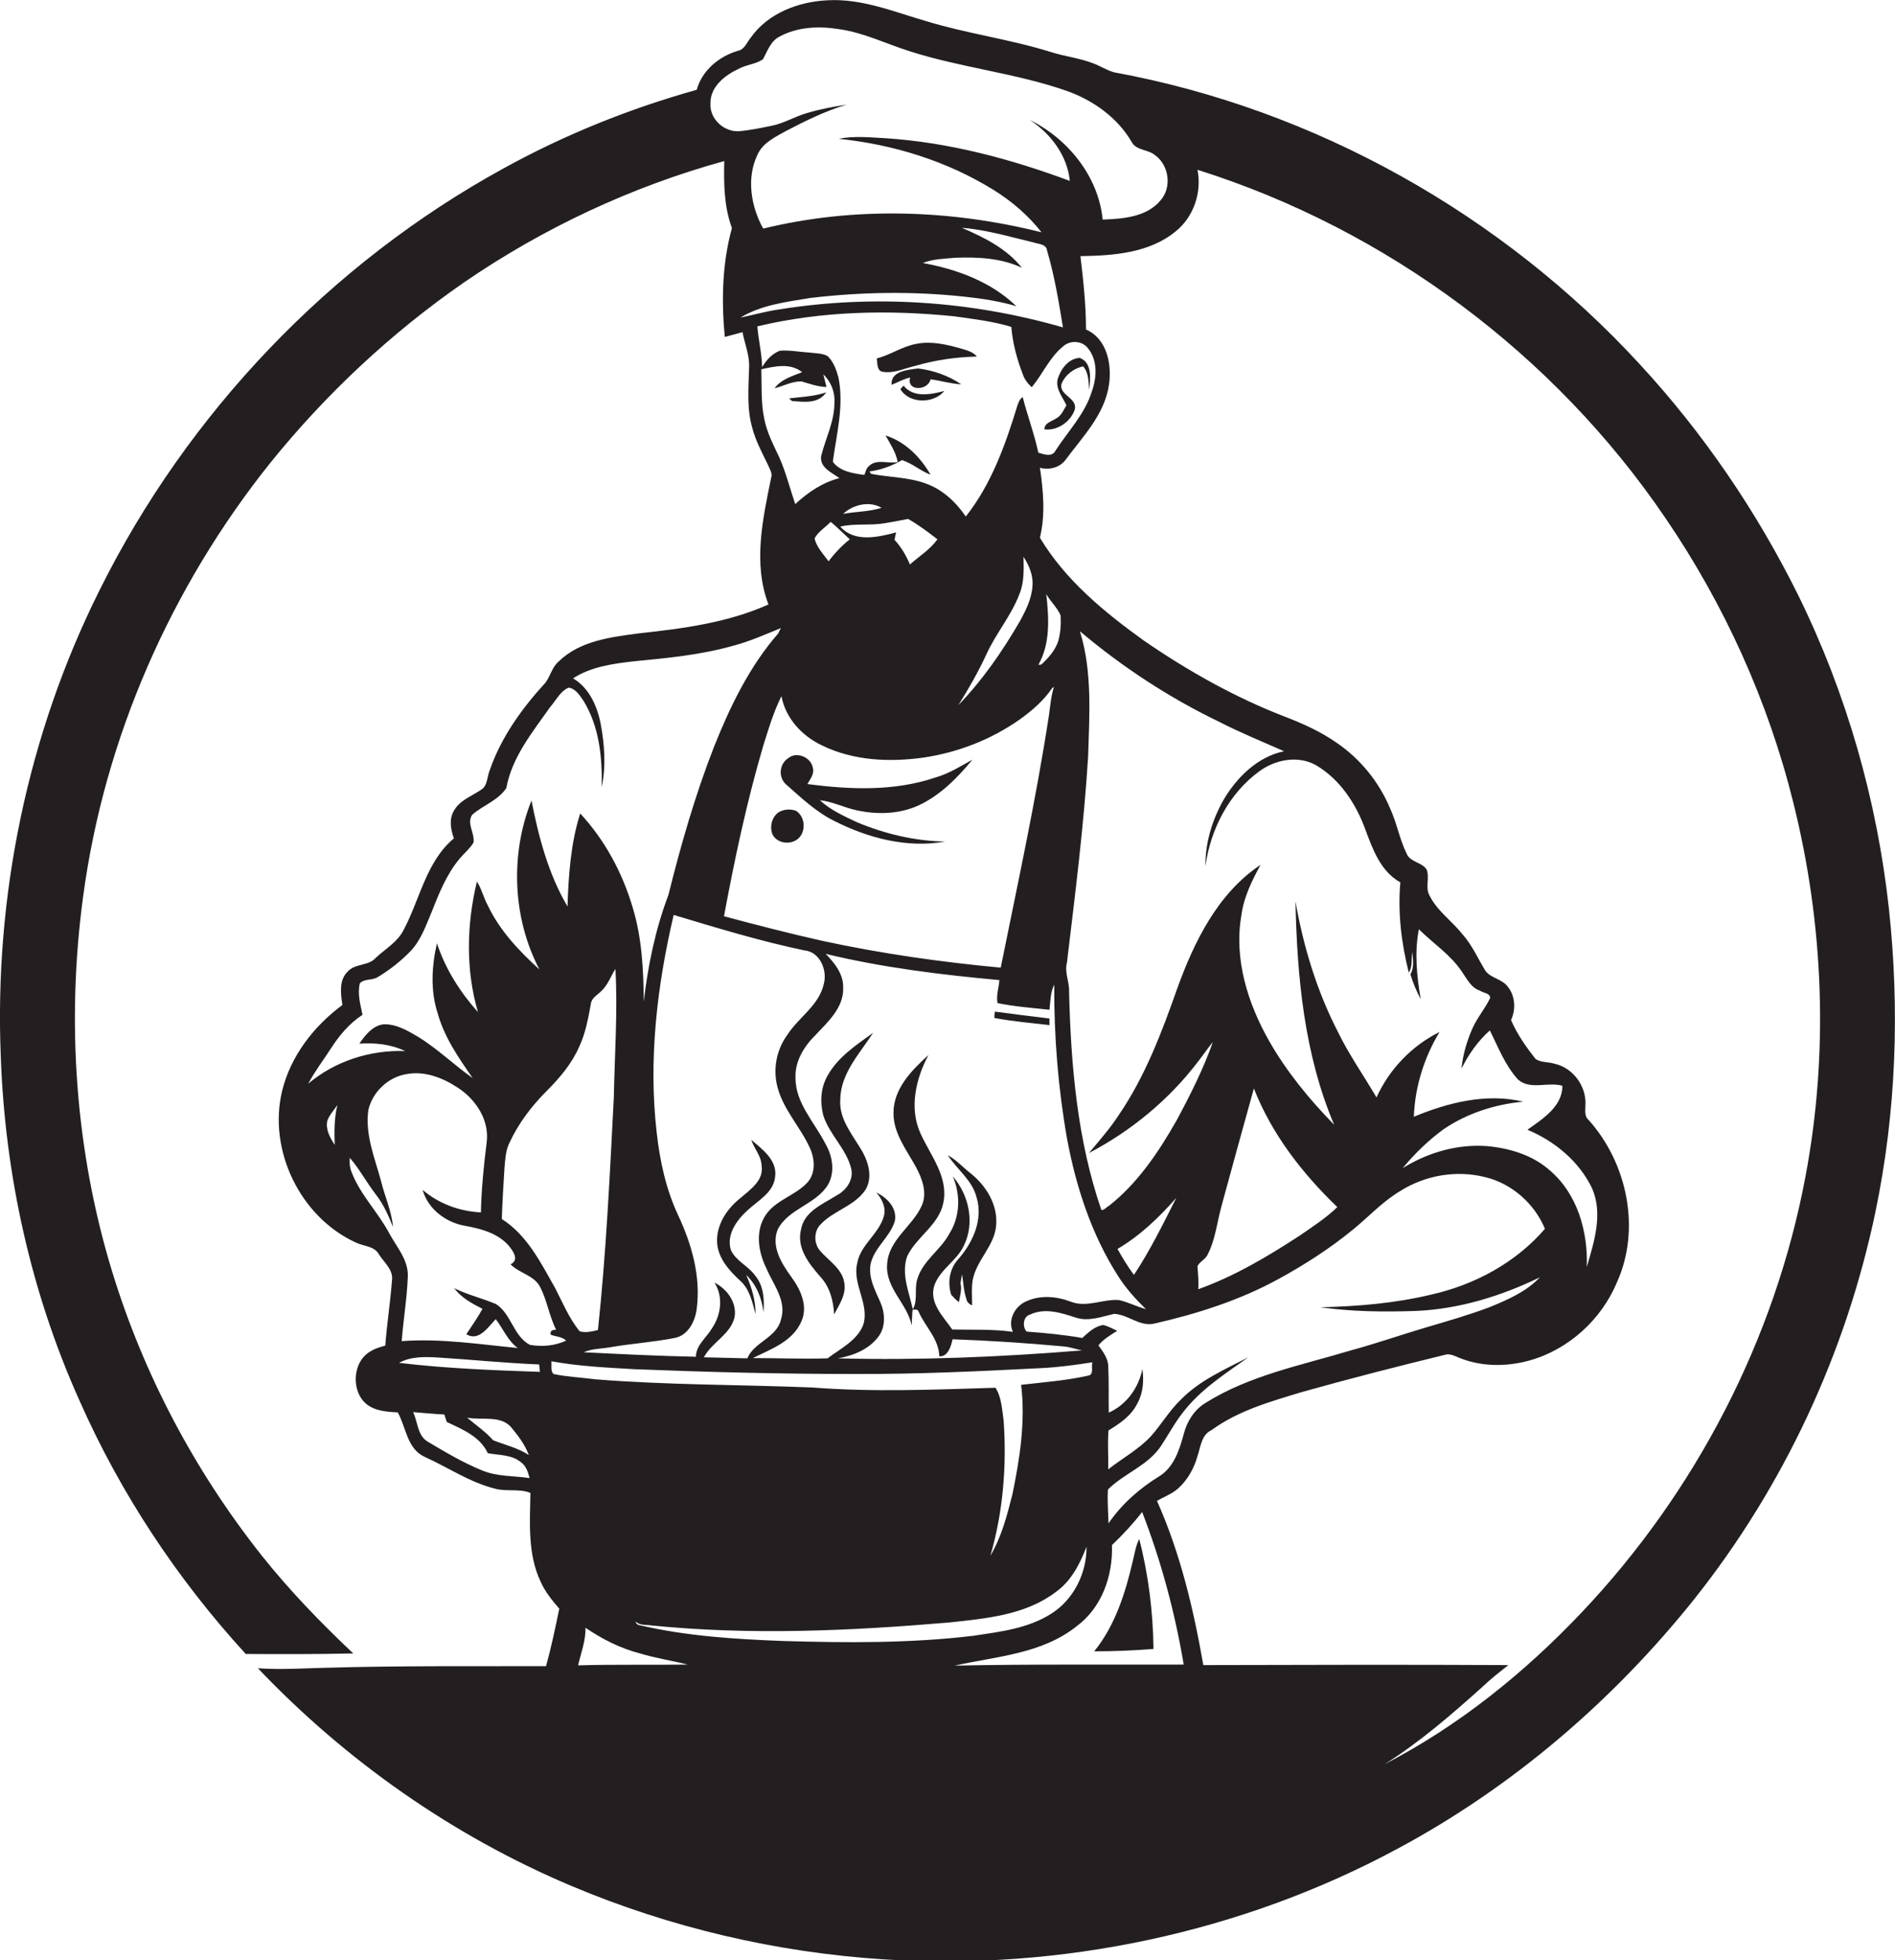 <?xml version="1.0" encoding="utf-8"?>
<!-- Generator: Adobe Illustrator 19.2.0, SVG Export Plug-In . SVG Version: 6.00 Build 0)  -->
<svg version="1.1" id="Layer_1" xmlns="http://www.w3.org/2000/svg" xmlns:xlink="http://www.w3.org/1999/xlink" x="0px" y="0px"
	 viewBox="0 0 715.6 740" style="enable-background:new 0 0 715.6 740;" xml:space="preserve">
<style type="text/css">
	.st0{fill:#231F20;}
</style>
<g>
	<path class="st0" d="M713.3,343c-4.5-41-16-81.2-34.2-118.2c-15.7-31.7-35.8-61.2-59.8-87.2C567.2,80.9,496.6,41.2,420.7,27.3
		c-2.8-0.8-5.2-2.4-7.9-3.4c-5.2-2-10.8-2.6-16.1-4.3c-15.4-4.8-31.5-6.9-46.9-11.6c-12.1-3.5-24.3-8.6-37.2-7.9
		c-11,0.5-22.5,4.8-29.1,14.1c-1.5,1.8-2.3,4.5-4.9,5c-7.1,2.1-13.5,7.4-15.5,14.7c-25.4,7.1-50,17-73,29.7
		C124.6,99.5,70.7,156.1,37.5,223C10.4,277.3-2.2,338.5,0.3,399c1.6,44.6,11.4,89,29.7,129.7c15.5,35.1,36.9,67.4,62.8,95.7
		c13.5,0.1,27.1,0.1,40.6-0.2c-12.3-11.6-24.1-23.8-34.6-37c-25.2-31.8-44.5-68.2-56.4-107c-14-45.7-17.4-94.5-11-141.8
		c8-59.7,33.1-116.7,70.7-163.7c21-26,45.6-49,73-68c30-20.6,63.3-36.2,98.4-45.9c-0.2,8.5-0.1,17.2,2.9,25.3
		c-3.7,13.3-4,27.4-2.7,41.1c2.2-0.6,4.4-1.2,6.7-1.8c0.8,4.3,2.6,8.5,2.5,12.9c-0.2,7.8-1,15.8,1.2,23.3c1.3,5,3.8,9.5,6,14.1
		c0.6,1.5,1.7,3,1.1,4.7c-3.2,15.6-6.9,32.4-1,47.8c-15.4,6.9-32.3,9.1-48.9,10.9c-10.6,1.4-22.3,2.8-30.3,10.6
		c-2.5,2.1-3.1,5.4-5,8c-8.8,9.6-16.7,20.5-21,32.9c-1.1,2.5-0.8,6.1-3.4,7.6c-3.5,2.4-8,3.9-10.2,7.9c-1.9,3.2-1.2,7,0,10.4
		c-10.5,8.8-12.8,23-19,34.6c-2.3,4.6-6.9,7.1-10.5,10.5c-2.8,3.2-7.9,2-10.7,5.3c-3.3,3.3-2.5,8.3-1.9,12.5
		c-10.8,8-19.6,19.3-22.8,32.6c-5.3,22.3,6.9,47.4,27.7,57c2.9,1.5,7,1.3,8.8,4.4c2,3.2,5.7,6,5,10.2c-0.6,8.1-1.9,16.2-2.5,24.4
		c-1.8,0.5-3.7,1-5.3,2c-7.1,3.7-7.8,15-1.9,20c3.3,2.7,7.8,3,11.9,3.2c3.2,5.7,3.5,13.8,10.2,16.8c8.8,4,17,9.6,26.5,12
		c4.4,1.2,9.2-0.1,13.4,1.6c-0.2,11.2-1.1,23.2,3.9,33.6c1.7,3.8,4.3,7,7,10.1c-1.5,7.3-3,14.5-5,21.7c-27.5,0.1-55-0.2-82.5,0.6
		c-8.8,0.2-17.5,0.8-26.3,0.2c33.3,35,73.7,63.3,118.2,82.1c37.4,15.8,77.6,25.2,118.1,27.8c66.9,4.3,135.1-10,194.1-41.8
		c43.3-23.2,81.4-55.9,112-94.2c33.8-42.5,57.3-93,68.4-146.1C716.1,419.7,717.4,381,713.3,343z M268.3,39.1
		c-0.2-6.2,5.3-10.6,10.4-13c3-1.7,6.6-1.8,9.4-3.7c1.7-3.1,2.9-6.9,6.3-8.6c6.8-3.7,14.9-4,22.4-2.8c9.4,1.3,17.9,5.6,26.9,8.4
		c19.4,6.2,39.9,8.2,59.1,14.9c9.9,3.5,19.1,10,24.5,19.2c1.7,3.4,6.2,2.8,8.9,5.1c5.3,3.8,6.4,12.2,2,17.1
		c-5.3,6.3-14.2,6.9-21.8,7.2c-1.6-16.3-13.1-30.5-27.5-37.6c7.9,5.2,14.1,13.3,15.1,23c-22.3-8.3-45.5-14.5-69.3-16.1
		c-6-0.3-12-1-18,0.2c20.6,2.1,40.9,8.4,58.5,19.3c6.9,4.3,13.1,9.6,18.1,16c-34.3-8.6-70.7-9.8-105.1-1.4c-4.6-8.3-6.4-19-2.2-27.8
		c2-4.6,6.8-6.8,10.9-9.1c7.3-3.8,14.8-7.5,22.8-9.9c-5.1,0.8-10.1,1.7-15,3.2c-4.6,1.3-8.7,3.9-13.4,4.8c-3.9,0.8-7.8,1.6-11.7,2
		C273.7,50.2,267.9,45,268.3,39.1z M279.6,119.9c7.9-4.8,17.3-5.9,26.3-7.4c19.3-2.3,38.9-2.6,58.3-0.5c6.6,0.7,13.2,1.7,19.6,3.6
		c-9.5-9.2-22.5-14-35.3-16.3c3.9-1.6,8.2-1.6,12.3-2c8.5-0.3,17.3,0.1,25.1,3.8c-5.8-7.3-14.3-11.5-22.7-15.1
		c9.2,0.7,18.1,3.4,27,5.5c1.9,0.7,4.9,0.5,5.2,3.1c2.8,9.5,4.4,19.2,6,29c-34.6-10-71.5-12.5-107.1-6.8
		C289.3,117.5,284.5,118.9,279.6,119.9z M360.2,119.4c7.3,1,14.7,1.9,21.7,4c0.5,6.1,2.1,12.1,4.3,17.8c0.6,1.9,1.9,3.6,3.4,5
		c4.1-4.9,6.7-11.2,11.7-15.3c2.6-2.5,7.1-2.4,9.4,0.4c3.9,4.6,3.5,11.2,1.6,16.5c-2.6,8.5-9,15-13.7,22.3c-1.3,2.6-4.4,1.4-6.5,0.8
		c-1.5-7.1-4.1-13.9-5.9-21c-1.1,0.7-1.6,2-2,3.2c-4.5,14.7-9.8,29.7-19.5,41.9c-3.7-5.5-8.9-10.3-15.2-12.5
		c-6.6-2.4-13.8-2.3-20.5-3.6c-0.2-0.2-0.5-0.7-0.7-0.9c4.4-0.6,8.5-2.1,12.3-4.3c3.9,1.2,7,4.1,10.8,5.5c-3.8-6.6-9.6-12.5-17-14.8
		c1.8,3.2,3.9,6.3,4.6,10c-3.6,0.8-7.9-1.3-10.8,1.5c-1.1,0.8-1.3,2.3-1.8,3.4c-4.2-0.6-9.3-1.3-11.9-5c1.4-10.5,4.3-21.2,2.1-31.9
		c-0.8-2.9-1.9-5.9-4.1-8c-2.1-1.1-4.6-1-6.8-1.3c-3.7-0.2-7.4-1-11.2-0.7c-2.9,1.1-5.1,3.5-6.7,6.2c-0.1-5.2-1.4-10.2-1.8-15.4
		C310.3,117.4,335.5,116.9,360.2,119.4z M395.1,224.3c1.6,2.8,4.1,5,5.4,8c0.2,3.3,0,6.6-0.9,9.8c-1.2,3.5-3.7,6.3-6.4,8.8
		c-0.3,0-0.8,0-1.1,0.1C396.7,243,396.1,233.1,395.1,224.3z M407.8,238.3c16,13.5,33.7,25.1,52.6,34.2c8,4.1,16.3,7.5,24.5,11.1
		c-10.1,2.1-18,10-23,18.6c-4.2,7.5-6.8,16.1-6.7,24.8c1.9-14,9-27.7,20.6-36c6-4.3,14.5-5.9,21.2-2.1c9,5.3,15.1,14.6,18.6,24.3
		c2.8,7.5,5.8,15.8,13.2,19.9c-1,11.5,0.4,23,3.2,34.1c1.5-2.4,0.9-5.2,1.3-7.8c0.3,2.7,0.8,6-0.7,8.4c1,3.3,2.3,6.4,3.9,9.4
		c-1.5-8.7-2.4-17.7-0.7-26.4c5.4,5.4,12,9.6,16.3,16.1c1.9,2.7,3.4,6,6.8,7.1c1.2,0.9,3.9,0.9,3.8,2.8c-1.9,4-4.9,7.4-6.7,11.5
		c-2.1,4.8-3.6,9.9-4.1,15.1c2.7-5.4,6.2-10.4,10.7-14.4c3.2,6.4,5.8,13.3,10.7,18.6c4.7,4,11.3,0.7,16.7,2.3
		c0,7.9-7.5,12.5-13.2,16.6c10.3,4.3,19.5,11.9,24.4,22.1c4.2,9.6,0.8,20.2-2,29.7c0.5-13.3-3.5-27.6-14-36.5
		c-6.4-5.7-15-8.3-23.4-9.1c-11.2-0.9-22.5,2.3-32.1,8.3c4.5-5.5,9.6-10.4,15.3-14.6c8.9-6.1,19.5-9.5,30.2-10.5
		c-13.9-3.3-28.3,0.3-41.3,5.7c0.4-11.3,3.9-22.4,9.7-32c-10.5,5.2-19,14.1-23.8,24.7c-4.8-8.2-10.3-16-14.5-24.6
		c-8-15.5-13.1-32.3-16.1-49.4c0.6,28.5,3.3,57.7,14.6,84.3c-9.4-9.6-18-20.1-24.6-31.7c-8.1-14.3-13.3-31-10.4-47.5
		c0.9-6.8,4-13,7.2-18.9c-16.2,10.8-25.1,29.1-31.5,46.8c-5.8,16.5-12.1,33.1-22,47.6c-3.3,5.1-7.4,9.7-11.3,14.4
		c16-8.4,30.2-20.1,41.1-34.4c2-2.5,3.7-5.1,5.7-7.5c-3.6,10.2-8.5,19.9-13.6,29.4c-6.8,12-14.7,23.8-25.6,32.4
		c-1,0.5-1.8,1.7-2.9,1.6c-9.1-26.4-11.5-54.6-12.2-82.4c0.2-3.7-1.8-7.2-0.8-11c3.1-25.9,6.4-51.8,8-77.9
		C411.4,269.6,412.5,253.4,407.8,238.3z M534.7,494.9c16.3-0.7,32.2-5.6,46.8-12.7c-5.1,5.4-12,8.4-18.8,11.2
		c-7.9,3-16,5.3-24.1,7.7c-9.5,2.8-18.9,6.1-28.5,8.7c-18.6,5.6-38.3,9.4-55,19.9c-4.2,2.6-6.9,7-8.1,11.7
		c-1.6,5.9-3.7,12.5-9.2,15.9c-7.5,4.6-14.2,10.5-19.2,17.8c-0.1-4.3-0.5-8.5-0.2-12.8c6.1-6.1,15.1-9,20-16.4
		c2.8-4.2,5.2-8.8,8.4-12.8c6.6-8.6,15.9-14.5,24.6-20.7c-8.9,4.6-18.4,8.7-25.5,16c-4.3,4.1-7.3,9.3-11.2,13.7
		c-4.7,5.1-10.9,8.4-16.2,12.6c0.1-4.9-0.3-9.8,0.1-14.7c4.3-2.6,8.6-5.5,10.9-10.2c2.2-3.9,2.5-8.6,1.9-13
		c-1.4,7.1-6,13.5-12.7,16.5c-0.1-5.8,0.1-11.6-0.2-17.4c0-3.1-2-5.6-3.7-8c1.9-2.4,4.6-3.9,7.1-5.5c-1.7-0.8-3.4-1.7-5.2-2.2
		c-3.2,0.4-5.7,2.8-8,4.9c-7-1.2-14-1.9-21-2.4c-1.6-1.6-1.5-5.6,1.2-6.4c5.6-2.7,11.8-0.7,17.3,1.1c4.9,1.6,9.7-0.3,14.5-1.4
		c5.2,0.2,9.7,4.9,15.1,3.7c16.2-3.7,32.3-8.8,46.9-16.8c9.9-5.4,19.4-11.5,28.2-18.7c5.9-4.8,11.1-10.5,17.6-14.4
		c9.5-6.1,21.4-8.2,32.4-5.4c10,2.4,18.6,10,22.5,19.5c-11,12.8-26.5,21.1-42.8,24.8c-13.8,3.3-27.9,4.5-42,4.8
		C510.5,495.2,522.6,495.3,534.7,494.9z M428.2,481.3c-2.3-3.1-4.3-6.4-6.2-9.8c8.5-5,15.7-11.9,22.2-19.3
		C439.2,462.1,434.3,472.1,428.2,481.3z M452.2,478c0.9-1.8,3.1-2.6,3.9-4.5c2.9-5.7,3.5-12.2,5.2-18.3c4-14.8,8.1-29.5,12.2-44.3
		c6.7,17.2,18.3,32.1,31.5,44.8c-4.2,4.1-9.2,7.3-14.1,10.7c-12.1,7.9-24.7,15.4-38.4,20.3C452.7,483.8,452.4,480.9,452.2,478z
		 M403,430.2c3.4,18,9.2,35.9,19.2,51.5c2.9,4.6,6.6,8.7,10.5,12.5c-3.4-0.9-6.6-2.6-10.1-3.4c-6-0.5-12,2.9-18,0.7
		c-5.4-2.1-11.5-2.7-16.9-0.3c-4.4,1.8-7.3,7.1-5.2,11.6c-7.6-1.1-15.3-0.7-22.9-0.9c-3.4-4.9-9-10.2-6.7-16.8
		c2.2-6,8.5-9.2,11.1-14.9c4.2-8.6,1.9-19.1-4.2-26.1c3,7,2.8,15.3-1.4,21.8c-3.3,6.1-10,10.1-12,17c-1.2,3.7,0.3,7.9-1.7,11.4
		c-1.4-6.5-4.5-13.4-2.1-20.1c3.5-7.3,11.9-11.7,13.6-20c2.1-9.7-4.7-17.8-8.5-26.1c-4.5-9.6-1.9-20.8,2.9-29.8
		c-6.3,5.7-13.2,12.7-13.2,21.8c-0.1,7.8,5.1,14.2,8.6,20.7c2.3,4.3,4.2,9.6,2.1,14.3c-3.5,7.9-12.6,12.9-13.1,22.2
		c-0.7,9,7.6,14.8,9.3,23.1c0.1-2,0.1-3.9,0.3-5.9c0.8-0.1,2-0.4,2.3,0.7c2.5,5.7,7.6,10.2,7.8,16.8c3.2,0.4,4.5-3.9,5-6.4
		c14,0.5,27.9,1.4,41.9,2.7c2.4,0.2,4.6,1,7,1.5c-30.7,2.5-61.5,3.8-92.2,3c5.8-1,11.8-3.4,15.4-8.3c2.8-3.8,2.4-9.1,0.5-13.2
		c-2-4.5-4.5-9.2-3.5-14.3c1.5-6.2,7.3-10,9.1-16c1-4.9-2.9-8.9-7-10.8c2.2,2.4,3.7,5.6,2.9,8.8c-1.8,6.8-8.9,10.9-10.1,17.9
		c-1.9,8,4.7,15.3,2.3,23.2c-2.3,6-8.6,9-13.5,12.7c-9.4,0.3-18.8-0.1-28.2-0.1c6.8-3.4,15-6.2,18.3-13.8c2.7-5.9-0.4-12.3-3.9-17
		c-3.6-5-7.6-11.4-5-17.8c4.1-7.9,14.5-9.4,19-16.9c2.7-4.8,1.7-10.8-1-15.4c-4.1-8.1-11.3-15.3-11.3-24.8
		c-0.3-6.4,3.3-12.1,7.7-16.4c4.6-4.9,10.5-10.2,10.3-17.6c0.2-5.2-3.2-9.4-6.6-12.9c21.5,5.2,43.6,7.9,65.6,9.9
		c-0.2,2.8-1.3,5.9-0.7,8.7c6.5,1.3,13,1.8,19.6,2.5c0.4-3.2,0.3-6.5,1.8-9.5C398,391.4,399.6,411,403,430.2z M269.8,484.2
		c3.4,5.3,2.5,12.2-0.9,17.2c-2.1,3.6-6.1,6.4-6.1,10.8c-14.1-0.3-28.3-1-42.4-1.7c3.2-1.4,6.7-1.3,10.1-1.9
		c8-1.4,16.2-1.9,24.3-3.5c5.1-1,7.7-6.3,8.3-11c1.6-12.2-1.9-24.4-7-35.3c-4.6-9.8-6.9-20.4-8.1-31.1c-3.2-27.5,0.1-55.5,6.4-82.3
		c16.3,4.9,32.7,9.9,49.4,13.4c5.8,0.5,8.7,7.5,7.3,12.6c-1.8,8.2-9.5,12.6-13.8,19.3c-4.1,5.6-5.5,13-3.7,19.7
		c2.2,8.5,8.6,15,12.2,22.9c1.9,4.1,2.3,9.4-0.8,13c-4.5,5-11.9,6.6-15.8,12.3c-4.1,6-2.9,14,0.2,20.2c2.6,6.2,7.8,12.3,5.5,19.4
		c-1.7,6.9-10.1,8.4-12.7,14.6c-5.5-0.1-10.9-0.3-16.4-0.4c3-5.7,10.1-8.6,11.6-15.2C278.3,491.6,274.5,486.6,269.8,484.2z
		 M218.9,502.6c-4-4.9-6.4-10.8-9.3-16.4c-5.4-9.5-10.5-19.9-20.1-26c0.2-6.4,0.6-12.8,1-19.2c0.3-3.2,0.4-6.5,1.8-9.4
		c3.4-7.4,8.4-14,14.1-19.7c4.9-4.9,9.5-10.3,12.3-16.7c2.4-5.1,3.4-10.6,4.4-16.1c0.2-2.3,2.4-3.4,3.8-4.8c2.6-2.3,3.7-5.7,5.5-8.5
		c0.9,16.1-0.3,32.2-0.6,48.3c-1.5,29.4-2.9,58.8-6,88C223.5,502.7,221.1,503.2,218.9,502.6z M334.3,197.5c2.9-0.5,5.7-1,8.6-1.6
		c3.9,2.2,7.5,4.9,11.1,7.7c-2.8,3.9-6.9,6.4-10.4,9.5c-1.4-3.4-3.3-6.6-5.8-9.3c0.1-0.7,0.4-2.1,0.6-2.8
		c-6.9,1.8-15.7,3.9-21.1-2.2C322.8,197.5,328.6,198.5,334.3,197.5z M318.4,194c3.7-3.5,9.9-5,14.5-2.3
		C328.3,193.2,323.2,193.1,318.4,194z M320.9,203.6c-3,2.4-5.7,5.2-8,8.3c-2-2.7-4.5-5.3-5.3-8.6c1.3-2.6,4.1-4.2,6.1-6.3
		C316.2,199.1,318.5,201.4,320.9,203.6z M310.4,281.4c11.8,5.8,25.5,6.4,38.3,4.6c13-1.9,25.6-6.8,36.4-14.4
		c4.6-3.3,9-7.1,12.2-11.8c0.2-0.1,0.5-0.4,0.7-0.5c-1.1,3.5-1.4,7.2-1.9,10.8c-4.9,31.9-11.8,63.5-18.2,95.2
		c-22.6-2.1-45.1-5.3-67.3-10.1c-12.5-2.8-24.9-6-37.2-9.3c4-21.6,8.6-43.2,14.8-64.3c2-6.4,3.9-12.8,6.9-18.8
		C296.6,271.1,302.9,277.9,310.4,281.4z M386.5,210.2c2.1,3.2,3.7,7,3.4,10.9c-0.3,5.1-2.7,9.7-5.1,14
		c-6.5,11.1-13.9,21.8-22.9,31.1c3.9-6.2,7.5-12.5,10.6-19.2c3.6-7.9,9.4-14.6,12.5-22.8C386.8,219.8,386.6,215,386.5,210.2z
		 M288.6,158.1c-1.3-6.2-0.9-12.5-1.1-18.7c5.1-1.1,10.9-2.5,15.4,1.1c-3.7,1.5-8,2.7-10.4,6.1c3.4-0.9,6.6-2.7,10.2-2.6
		c3.1,0.9,6.1,2,9.4,2.1c-0.3-1.2-0.9-3.6-1.2-4.8c2.9,2.8,4.5,6.8,4.2,10.8c0,7-3.3,13.3-5,20c-0.7,4.4,4,6.3,6.9,8.4
		c-6.4,1.6-11.9,5.4-16.7,9.8c-2-5.9-3.5-11.9-6-17.6C292.1,168,289.6,163.3,288.6,158.1z M116.4,409.1c2.5-4.7,5.8-9,8.7-13.5
		c3.1-4.8,6.9-9.3,11.8-12.5c-0.8-3.9-2-7.9-1-11.9c1.7-1.8,4.6-1,6.7-2.3c4.5-2.7,8.7-6,12.3-9.7c4-4.1,5.9-9.7,8.1-14.9
		c2.8-7.1,5.7-14.4,10.7-20.3c1.7-2,3.8-3.7,5.1-5.9c0.6-3.5-2.7-7.2-0.5-10.5c4.1-3.6,9.8-5.4,12.9-10.1c2.1-11.6,9.8-21,16.5-30.5
		c2.2-2.5,3.8-6,7-7.4c2.6,0.3,4.2,2.9,5.6,4.9c6,9.7,7.2,21.5,6.9,32.7c1.7-7.9,1.1-16.2-0.4-24.1c-1.3-6.6-4.4-13.5-10.4-17
		c6.9-4.5,15.4-5.6,23.5-6.5c12.4-1.2,24.9-2.4,36.9-5.8c6.2-1.6,12.2-4.3,18.1-6.7c-0.3,0.5-0.8,1.5-1,2
		c-10.9,12.5-18.2,27.6-24.3,42.9c-7.1,18.2-12.5,37-17.2,55.9c-4.9,12.9-7.7,26.5-9.3,40.2c-0.1-12.1-0.7-24.3-4.3-35.9
		c-3.9-13-10.5-25.2-19.7-35.1c-3.6,11.3-4.4,23.3-4.8,35.1c-7.2-12.2-10.9-26.2-13.6-40c-8.1,20.3-7.2,44.3,3,63.8
		c-7.7-7-15-14.7-19.5-24.2c-1.6-2.9-2.3-6.2-4.1-9c-3.9,16.1-4.3,33.4,0.4,49.3c-6.8-7.6-12.3-16.3-15.5-26c-2,8.7-2.5,18,0.3,26.5
		c2.5,9,7.9,16.8,13.2,24.4c-7.1-5-13.4-11.2-20.8-15.7c-3.9-2.3-8.2-4.8-12.9-4.6c-4.1,0.5-6.9,4.1-9.1,7.3
		c5.9-0.4,11.9,0.2,17.3,2.8C139.8,396.3,126.5,400.6,116.4,409.1z M126.4,432.2c-1.8-2.7-3.5-5.8-2.8-9.1c0.8-2.2,2.5-4,3.8-5.9
		C126.2,422.1,126.2,427.2,126.4,432.2z M181.8,555c-7.1-2.9-13.6-6.8-20.2-10.7c-4-2.3-3.8-7.5-5.6-11.2c3.9,0.3,7.9,0.7,11.8,0.9
		c0.3,0.9,0.6,1.9,0.9,2.8c5.9,2.8,12.6,5.5,15.5,11.8c4.2,0.8,9,0.5,12.5,3.4c2,1.4,2.7,3.8,3.3,6C194,557.1,187.6,557.5,181.8,555
		z M176.4,535.2c5.7,1.1,13.2-1.2,17.1,4.2c2.5,3,4.8,6.2,6.2,9.9c-4.1-2.7-9-3.8-13.5-5.6C183.3,540.4,179.7,538,176.4,535.2z
		 M150.7,514.5c4.5-2.5,9.9-2.3,15-2c12.6,0.8,25.3,2.1,37.9,2.6c0.1,0.7,0.2,2.1,0.3,2.8C186.1,517.3,168.3,516.6,150.7,514.5z
		 M200.1,507.7c-6.2-3.2-7-11.7-12.8-15.4c-5.2-2.2-10.8-3.5-15.8-6c2.7,3.6,6.7,5.8,10.7,7.8c-1.8,3.3-4,6.4-6.1,9.6
		c4.7,2.9,8.3-2.8,11.1-5.7c2.8,3.6,4.5,8.1,8.3,10.9c-14.5-1.4-29.1-3.7-43.8-2.6c0.6-8.1,2-16.2,2.3-24.3c0.3-6.3-4.2-11.2-7-16.4
		c-4.2-7.9-10.8-14.4-14.1-22.8c-0.8-1.8-1-3.7-0.8-5.7c3.7,4.3,6.4,9.4,9.8,13.8c2.9,3.7,4.8,8,6.5,12.3c-0.5-6-3.1-11.5-4.5-17.3
		c-2.4-8.8-6.1-17.6-4.8-26.9c1.6-6.8,7.5-12.4,14.4-13.5c6.9-1.3,13.8,1.4,19.5,5.2c6.7,4.4,11.8,12.1,10.8,20.4
		c-1.1,8.8-2,17.7-2.2,26.6c-8-0.4-15.8-3.2-22-8.5c2,7.3,8.9,12.4,16.2,13.6c6,1.1,12.4,2.8,16.5,7.7c1.6,2,3.8,5.2,0.5,6.8
		c3.3,3.4,8.9,4.1,11.2,8.6c2.6,5.1,3.4,10.9,6,16.1c-1.7,0-2.4,0.6-2,1.9c1.9,0.7,4.2,0.7,5.8,2.2
		C209.5,508.1,204.7,508.5,200.1,507.7z M209,518.7c-1.2-1.3-0.6-3.3-0.8-4.8c10.4,1.9,21,2.4,31.5,3c27.7,1.1,55.4,1.8,83.1,1.8
		c23.4,0.1,46.7-1,70.1-2.2c6.6-0.3,13.1-1.2,19.6-2.2c-0.5,1.6,0.7,4.6-1.5,5c-8.3,1.9-16.9,2.5-25.4,3.5
		c1.7,13.8-0.5,27.9-3.3,41.4c-2,7.9-4.1,16-8.3,23.1c4.8-16.5,6.2-33.9,5-51c-0.6-4.1-0.8-9-3.1-12.4c-23,0.7-46.1,1.7-69.1-0.1
		c-27.4-1.1-54.8-0.9-82.1-3.1C219.4,520,214.1,519.8,209,518.7z M218.3,628.7c1.1-4.7,2.9-9.3,2.8-14.2c6.3,4.3,13.2,7.8,20.6,9.7
		c5.9,1.8,12,2.7,18,4.2C245.9,628.6,232.1,628.3,218.3,628.7z M295.7,619.5c-18.1-0.7-36.2-1.8-53.9-5.9c-0.9-0.1-1.7-0.6-1.8-1.5
		c1.5,1.6,3.8,1.2,5.7,1.5c37.5,3.8,75.4,2.1,112.9-1.1c13.8-1.5,28.7-2.8,40.1-11.5c5.8-4.1,9.1-10.6,11.6-17.1
		c0.1,10-4.9,20.1-13.5,25.4c-8.7,5.5-19.1,6.7-29,8.2C343.9,620.4,319.7,620.2,295.7,619.5z M360.5,628.8
		c15.7-3.5,33-4.4,46.1-14.9c9.5-7,13.7-19.1,13.3-30.6c4.1-3.9,8-8.1,11.4-12.5c7.2,18.6,12.4,38,15.7,57.6
		C418.2,628.5,389.3,628.2,360.5,628.8z M681.8,444.1c-11.5,61.5-41.5,119.2-84.5,164.6c-21.6,22.8-46.4,42.8-74.4,57.3
		c13.2-8.3,25.1-18.6,36.7-29c3.1-3,6.6-5.7,10-8.4c-38.4-0.2-76.8-0.1-115.2,0c-3.7-21.2-8.7-42.3-17.5-62c2.6-1.5,5.6-2.6,7.9-4.6
		c3.6-3.2,6.1-7.6,7.4-12.3c1.2-3.5,1.5-8.1,5.3-9.8c10.1-7.4,22.3-10.8,34.2-14.4c17.8-5,35.8-9.6,53.8-14c2-0.7,4,0.5,5.8,1.2
		c8.3,3.3,17.7,3.3,26.3,0.9c14.7-4.1,27.1-15.4,33-29.5c9.1-20.2,3.9-45-10.7-61.3c-1.7-1.4-1.2-3.7-1.2-5.7
		c0.4-7-4.7-14-11.6-15.5c-2.4-0.8-5.1-0.4-7.2-1.8c-3.6-4.5-7-9.4-9.3-14.7c1.9-4.1,1.6-9.2-1.3-12.7c-2.1-2.8-6.2-3.1-8.3-5.8
		c-2.9-4.7-5.1-9.9-8.9-14.1c-4-5-9.5-8.7-12.3-14.5c-1.7-3,0.2-6.7-1.1-9.8c-1.8-2.7-6-2.7-7.4-5.7c-2.8-5.6-3.8-11.8-6.4-17.4
		c-4.2-10-11.3-18.7-20.3-24.8c-5.9-4.1-12.5-7.1-19.3-9.7c-18.9-7.3-36.7-17.3-53.4-28.8c-15-10.8-29.6-22.8-39.2-38.8
		c2.1-8.6,1.3-17.7,0-26.4c3.4,0.9,7.4,0,9.6-2.9c6.5-8.8,14.9-17.2,16.5-28.6c1.1-7.6-0.8-17.3-8.7-20.7c0-9.3-1-18.5-2.1-27.7
		c12.3-0.2,25.9-1.1,35.9-9.3c6.9-5.5,10-14.8,8.3-23.3C523.7,86.6,587,133.8,629,195.7c22.2,32.6,38.7,69,48.2,107.3
		C688.7,349,690.6,397.5,681.8,444.1z"/>
	<path class="st0" d="M333.6,140.4c4.2,0.6,8.1-1.4,12.1-2.3c7.5-2.2,15.4-3.3,23.2-3.5c-1.6-1.9-4-2.4-6.3-3.1
		c-5.3-1.5-11-2.8-16.5-1.7c-5.3,0.9-9.8,4.2-15,5.5C331.4,137.2,331,140.2,333.6,140.4z"/>
	<path class="st0" d="M405.9,154.5c0.9-4.3-5.9-5.3-5.1-9.4c1.3-3.5,4.6-6,8.2-6.8c2.2,2.5,2,5.8,2.3,8.9c0.4-4.1,1.3-10.3-3.6-12.1
		c-4.3,0.3-7.1,4.2-8.3,8c-0.9,3.7,1.9,6.8,3.3,9.9c-1.1,1.9-2,4.1-4.1,5.1c-1.7,1.1-4.2,1.6-4.2,4
		C399.3,162.7,404.4,159.2,405.9,154.5z"/>
	<path class="st0" d="M336.7,145.3c2.3-1,4.5-2.2,7-2.8c-1.5,5.4,6.8,5,7.7,0.7c3.9,0.5,7.7,1.7,11.6,1.9c-4.8-3.3-10.6-5.3-16.3-6
		C342.8,139.6,336.2,140.1,336.7,145.3z"/>
	<path class="st0" d="M341.2,145.6c-0.3,0.3-0.9,1-1.2,1.3c3.4,5.7,12.7,5.5,16.6,0.7C351.6,148.9,345,150.3,341.2,145.6z"/>
	<path class="st0" d="M312,148.1c-4.5,1.6-9.3,1.7-14,2.3c0.3,0.3,0.8,0.8,1.1,1C303.5,151.7,309,152.6,312,148.1z"/>
	<path class="st0" d="M297.7,286.2c-3.4,2.1-3.9,7.2-0.9,9.9c5.7,5,11.3,10.4,18.2,13.8c12.8,6.5,27.6,10.4,41.9,7.8
		c-11.5-0.2-22.8-2.9-33.3-7.3c-4.9-2.3-10-4.6-14-8.3c4.8,0.5,9.2,2.8,13.9,3.8c7.8,1.7,16.3,1.5,23.7-2c8-3.8,14.4-10.3,20-17.1
		c-4.5,2.5-9,5.3-13.9,6.7c-15.6,5.3-32.3,4.6-48.4,2.5c1-1.8,2.6-3.7,2.1-5.9C306.5,286,300.9,283.5,297.7,286.2z"/>
	<path class="st0" d="M300.6,306.1c-2.1-0.8-4.6-0.6-6.5,0.5c-2.7,1.8-3.6,5.7-2.3,8.6c1.9,3.3,6.7,3.8,9.5,1.5
		C304.5,314,304.1,308.3,300.6,306.1z"/>
	<path class="st0" d="M375.5,384.3c6.9,1.3,13.9,1.9,20.8,2.7c0-0.6,0-1.9,0-2.5c-6.9-0.8-13.8-1.7-20.6-2.6
		C375.6,382.4,375.5,383.7,375.5,384.3z"/>
	<path class="st0" d="M329.7,389.9c-6.3,4.6-13.3,9.1-17.2,16.2c-2.6,4.5-2.9,10-1.6,15c2.3,7.2,8.6,12.5,10.5,19.9
		c1.1,4.3-1.8,8.4-5.5,10.3c-5.2,3.3-12.2,6-13.4,12.8c-1.8,7,3,13,7.3,17.9c3.6,3.9,4.9,9.1,5.2,14.2c1.9-3.7,4.7-7.6,3.8-12.1
		c-0.9-5.3-6-8.2-9.2-12c-2.3-2.7-2.3-7.2,0.2-9.8c4.9-5.3,12.8-6.9,17-13.1c2.7-4.4,1.3-10-1-14.2c-3.5-6.2-9-12.2-8.5-19.8
		C317.4,405.2,324.7,397.7,329.7,389.9z"/>
	<path class="st0" d="M279.4,483.4c3.7,3.2,4.7,8.2,5.9,12.7c0.1-5.2-1.5-10.1-3.5-14.8c3.9,3.8,5.9,8.8,6.5,14.1
		c0.4-4.7,0.1-10-3.1-13.8c-2.6-3.7-7.3-5.5-9.2-9.7c-1.8-5.8,2.2-11.3,6.3-15c3.9-3.7,9.8-6.6,10.4-12.6c0.9-6.3-4.8-10.4-9-14
		c1.1,3.4,3.8,6.1,3.9,9.8c0.9,5.5-4.3,9-7.9,12.1c-5.2,4.1-9.3,10.2-8.9,17C271.2,475,275.3,479.6,279.4,483.4z"/>
	<path class="st0" d="M366.7,443.1c-3-2.3-5.5-5.2-8.8-7c3.5,5.4,9.3,9.5,10.9,16c2.5,8.3-1.4,16.9-6.8,23.1
		c-3.4,3.6-4.3,8.9-2.8,13.6c0.9,1,1.8,1.9,2.9,2.8c0.4-2.3,1.2-4.8,0.6-7.1c0.1-0.8,0.4-2.6,0.6-3.4c0.5,3.1,0.6,6.2,1.6,9.2
		c0.2,1.2,1,2,2.2,2.5c0-3.2-0.3-6.4,0.2-9.5c1.4-7.7,8.5-13.1,8.9-21.1C376.7,454.6,372.3,447.6,366.7,443.1z"/>
	<path class="st0" d="M427.8,589.2c-2.8,12.1-6.7,24.5-14.6,34.2c7.5,0,14.9-0.3,22.4-0.9c-0.2-14-1.9-28-5.4-41.5
		C428.9,583.5,428.5,586.4,427.8,589.2z"/>
</g>
</svg>
